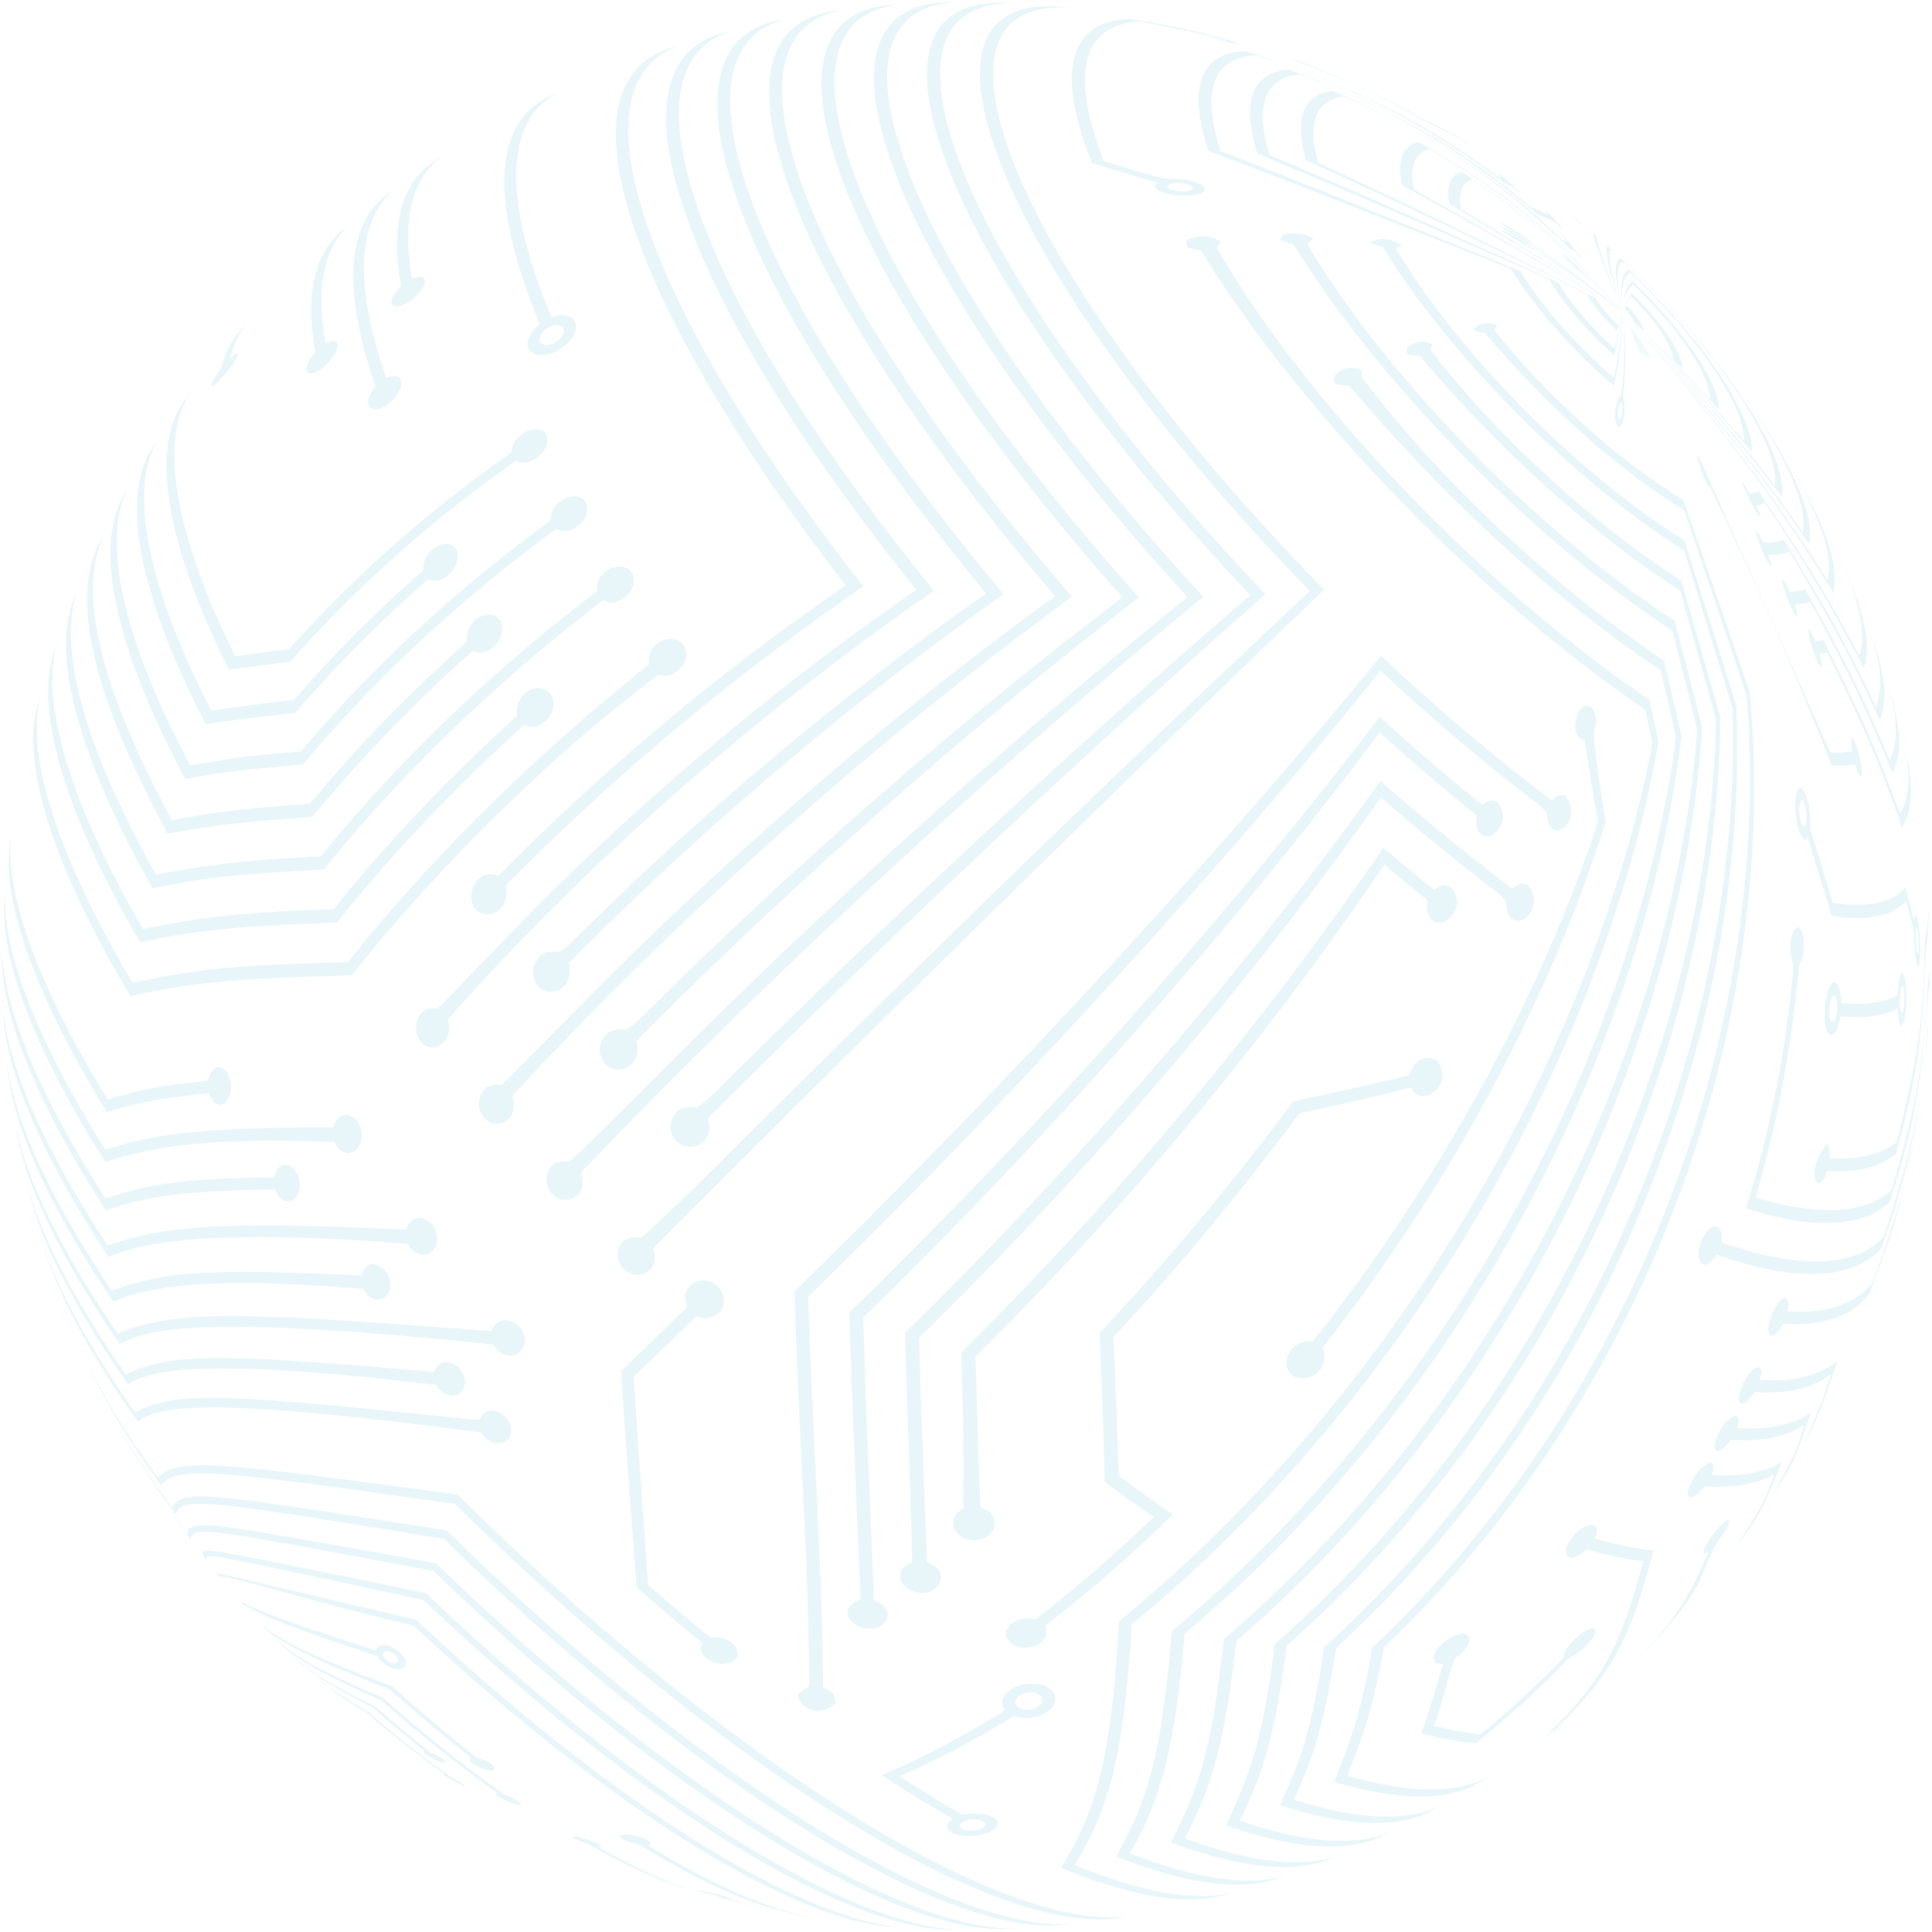 <?xml version="1.0" encoding="UTF-8"?> <svg xmlns="http://www.w3.org/2000/svg" width="638" height="638" viewBox="0 0 638 638" fill="none"><g opacity="0.1" clip-path="url(#clip0_1002_21)"><path d="M235.534 567.527C206.593 545.445 177.953 520.158 151.213 493.604C71.736 482.803 59.52 481.142 52.079 487.862C41.188 472.966 32.567 458.745 27.188 446.372L27.322 446.685L29.67 451.941C35.014 463.546 43.127 476.7 53.203 490.425C58.541 483.653 74.337 485.89 150.239 496.642C176.424 522.565 204.415 547.234 232.702 568.814C293.948 615.54 342.998 637.42 369.268 633.344L373.886 632.578C347.495 637.058 297.751 614.994 235.534 567.527Z" fill="#19A5CE"></path><path d="M224.388 572.353C198.053 552.259 171.976 529.406 147.461 505.372C65.662 492.549 60.767 491.784 56.755 497.736C49.041 487.358 42.529 477.311 37.633 468.097L40.393 473.206C45.047 481.623 51.022 490.696 57.997 500.042C60.066 494.054 68.25 495.39 146.561 508.166C170.518 531.579 195.962 553.835 221.652 573.437C278.94 617.145 325.122 638.231 350.828 635.714L354.249 635.356L355.516 635.215C329.667 638.152 282.726 616.861 224.388 572.353Z" fill="#19A5CE"></path><path d="M213.569 576.398C189.797 558.263 166.247 537.778 143.962 516.214C67.621 502.471 67.621 502.471 62.159 504.848C62.083 505.365 61.982 506.057 61.908 506.574C57.964 501.352 54.355 496.214 51.159 491.247L52.882 493.899L55.548 497.893C57.935 501.403 60.516 504.987 63.265 508.609C63.196 508.253 63.104 507.779 63.037 507.42C66.336 504.376 66.336 504.376 143.111 518.766C164.843 539.73 187.773 559.636 210.914 577.292C263.883 617.703 306.925 637.895 331.946 637.024L336.662 636.802C311.449 638.06 267.617 617.633 213.569 576.398Z" fill="#19A5CE"></path><path d="M140.613 526.063C69.62 511.49 69.62 511.49 66.795 512.511C66.898 512.918 67.032 513.46 67.133 513.868L68.239 515.289C68.248 514.904 68.259 514.391 68.268 514.009C71.481 513.666 71.481 513.666 139.805 528.362C159.339 546.961 179.822 564.61 200.484 580.374C249.14 617.494 288.994 636.686 313.112 637.221L317.798 637.277C293.435 637.069 252.782 617.62 203.052 579.678C181.778 563.446 160.691 545.242 140.613 526.063Z" fill="#19A5CE"></path><path d="M137.445 534.877C71.899 519.43 71.899 519.431 71.563 519.464L72.676 520.83C74.194 520.543 74.35 520.514 89.286 524.597C113.002 531.078 118.97 532.551 136.677 536.914C154.051 553.24 172.168 568.733 190.433 582.666C234.558 616.33 271.031 634.409 294.078 636.299L298.98 636.646C275.658 635.144 238.269 616.771 192.911 582.167C174.055 567.782 155.354 551.76 137.445 534.877Z" fill="#19A5CE"></path><path d="M542.072 117.014C541.937 116.414 541.501 115.259 540.767 113.582C539.947 111.706 538.942 109.62 538.306 108.386C537.467 106.606 536.596 104.845 535.701 103.103C536.569 104.829 537.411 106.573 538.228 108.337C541.713 116.792 541.91 116.915 542.072 117.014Z" fill="#19A5CE"></path><path d="M542.877 117.495C542.701 116.859 542.19 115.662 541.366 113.933C540.437 111.986 539.316 109.837 538.617 108.572C537.675 106.73 536.701 104.907 535.701 103.103C536.674 104.892 537.621 106.7 538.539 108.525C542.566 117.314 542.689 117.385 542.877 117.495Z" fill="#19A5CE"></path><path d="M543.652 117.927C543.374 117.092 542.571 115.465 541.944 114.247C540.923 112.261 539.688 110.049 538.917 108.738C537.874 106.841 536.802 104.963 535.701 103.103C536.775 104.95 537.825 106.815 538.844 108.697C543.372 117.775 543.457 117.82 543.652 117.927Z" fill="#19A5CE"></path><path d="M544.4 118.314C544.066 117.439 543.182 115.771 542.497 114.527C541.373 112.483 540.035 110.22 539.206 108.888C538.067 106.94 536.898 105.013 535.701 103.103C536.874 104.999 538.02 106.915 539.137 108.852C544.156 118.191 544.189 118.209 544.4 118.314Z" fill="#19A5CE"></path><path d="M545.114 118.652C544.727 117.739 543.764 116.038 543.028 114.773C541.819 112.698 540.377 110.387 539.482 109.017L535.701 103.103C536.968 105.046 538.206 107.007 539.414 108.986C544.908 118.558 544.908 118.558 545.114 118.652Z" fill="#19A5CE"></path><path d="M581.198 455.698C581.887 453.052 581.728 451.832 580.658 451.491C577.258 451.937 573.813 459.776 574.245 462.326C574.527 464.014 576.36 464.35 579.385 459.7C590.17 460.397 598.717 458.411 604.694 453.71C602.462 460.849 598.833 470.179 595.63 476.942L598.099 472.534C601.177 465.812 604.607 456.528 606.736 449.445C600.777 454.334 592.147 456.407 581.198 455.698Z" fill="#19A5CE"></path><path d="M573.613 471.598C574.437 469.008 574.33 467.815 573.237 467.477C569.665 467.9 565.888 475.473 566.217 478.043C566.428 479.698 568.281 480.036 571.588 475.505C581.663 476.156 589.825 474.513 595.811 470.544C593.062 479.689 593.062 479.689 584.977 494.287L587.748 490.011C592.288 482.836 592.288 482.836 598.131 466.387C592.138 470.533 583.871 472.261 573.613 471.598Z" fill="#19A5CE"></path><path d="M565.192 487.072C566.137 484.549 566.078 483.385 564.986 483.049C561.384 483.445 557.117 490.9 557.355 493.335C557.511 494.943 559.396 495.272 562.951 490.873C572.261 491.475 579.962 490.147 585.859 486.875C582.333 496.68 582.333 496.68 573.112 511.065L576.201 506.914C581.684 499.272 581.809 498.965 588.449 482.838C582.521 486.284 574.697 487.687 565.192 487.072Z" fill="#19A5CE"></path><path d="M590.828 153.156C590.304 152.281 589.756 151.379 589.181 150.447L590.828 153.156Z" fill="#19A5CE"></path><path d="M527.281 78.096L525.931 76.938L525.913 76.932C526.811 80.565 530.373 89.654 535.701 103.103C527.082 80.41 527.227 78.729 527.281 78.096Z" fill="#19A5CE"></path><path d="M531.577 82.573C531.868 82.624 532.255 82.694 532.546 82.745L531.25 81.583L531.194 81.534C530.982 81.577 530.702 81.635 530.491 81.677C530.606 86 531.514 89.356 535.701 103.103C531.04 87.278 531.326 84.778 531.577 82.573Z" fill="#19A5CE"></path><path d="M535.701 103.103C535.828 102.087 535.942 101.205 536.048 100.417C535.936 101.164 535.826 102.011 535.701 103.103Z" fill="#19A5CE"></path><path d="M604.457 181.832C601.435 172.023 598.735 166.827 592.841 156.467L590.828 153.156C598.61 166.164 600.785 172.947 602.554 178.468C604.056 183.919 604.329 188.284 603.508 191.581C578.18 151.54 551.588 121.22 535.701 103.103C572.931 145.614 589.91 171.132 605.39 195.64C606.306 192.197 606.044 187.599 604.457 181.832Z" fill="#19A5CE"></path><path d="M596.481 168.488C593.597 158.016 586.033 144.584 575.525 130.304L574.547 128.983C572.814 126.651 570.423 123.597 568.65 121.296C588.234 146.14 592.518 159.511 594.347 165.222C595.516 169.468 595.807 172.94 595.31 175.647C572.288 143.015 551.14 119.946 535.701 103.103C569.991 140.541 584.58 161.275 597.452 179.569C598.023 176.715 597.732 173.026 596.481 168.488Z" fill="#19A5CE"></path><path d="M587.591 155.574C582.644 137.607 561.037 109.109 535.613 85.669C535.374 85.537 535.002 85.503 534.74 85.434C532.943 87.814 533.265 90.491 535.701 103.103C533.581 91.509 534.138 89.548 534.904 86.835C535.333 86.739 535.902 86.611 536.327 86.515C560.262 108.655 580.56 135.475 585.225 152.41C586.096 155.578 586.373 158.217 586.105 160.335C567.618 136.751 554.144 122.364 535.701 103.103C559.848 128.33 571.043 141.748 588.502 164.105C588.818 161.839 588.536 158.999 587.591 155.574Z" fill="#19A5CE"></path><path d="M577.75 143.069C573.078 128.325 558.957 109.176 537.993 89.15C535.009 90.352 535.226 94.348 535.701 103.103C535.172 92.846 536.245 91.912 538.385 90.054C556.432 106.971 571.612 127.177 575.149 140.022C575.756 142.229 575.989 144.103 575.879 145.65C560.081 127.472 549.855 117.251 535.701 103.103C557.254 124.652 564.359 132.872 578.523 149.25C578.666 147.562 578.42 145.502 577.75 143.069Z" fill="#19A5CE"></path><path d="M567.578 135.135C567.618 133.994 567.43 132.637 566.996 131.065C564.29 121.238 552.803 105.859 539.058 92.848C537.062 94.653 536.712 95.485 536.048 100.417C536.509 97.334 537.019 96.609 539.114 93.804C551.447 105.516 561.731 119.313 564.164 128.144C564.59 129.812 564.603 130.067 564.693 131.726C553.999 120.598 552.615 119.275 535.701 103.103C550.486 117.247 553.097 119.978 567.578 135.135Z" fill="#19A5CE"></path><path d="M555.315 119.575C554.509 116.797 551.283 109.013 538.779 96.754C537.476 98.424 536.455 101.126 535.701 103.103C536.287 101.395 537.57 99.324 538.49 97.771C541.823 100.994 549.831 109.299 552.224 116.761C552.412 117.444 552.51 118.043 552.519 118.567C547.534 113.866 540.762 107.726 535.701 103.103C541.76 108.639 549.719 116.15 555.673 121.8C555.664 121.16 555.548 120.419 555.315 119.575Z" fill="#19A5CE"></path><path d="M542.678 108.608C542.13 106.615 539.869 103.542 537.122 100.871L535.701 103.103L536.491 101.93C538.049 103.479 539.02 104.836 539.381 105.959L539.443 106.304L535.701 103.103L542.799 109.284C542.788 109.084 542.748 108.858 542.678 108.608Z" fill="#19A5CE"></path><path d="M444.97 586.353C451.431 569.998 452.79 565.243 457.081 543.957C459.163 541.978 461.234 539.963 463.291 537.912C546.73 454.784 587.744 334.601 577.806 228.545C571.373 209.6 571.082 208.767 555.949 165.173C550.771 162.059 545.152 158.22 539.184 153.666C522.506 140.942 506.138 124.958 493.4 108.961C493.731 108.469 494.172 107.811 494.502 107.318C489.926 105.805 487.779 107.638 486.496 108.735C487.445 109.494 489.151 109.971 490.369 109.942C504.224 126.49 521.405 143.266 538.909 156.619C545.04 161.298 550.818 165.255 556.152 168.486C572.315 216.329 572.315 216.329 576.77 229.689C585.308 334.959 543.737 454.057 460.739 536.746C458.241 539.238 455.72 541.675 453.184 544.062C449.593 565.922 445.008 577.368 440.576 588.435C462.028 594.9 478.572 594.923 488.979 588.373L492.966 585.814C482.691 592.505 466.286 592.639 444.97 586.353Z" fill="#19A5CE"></path><path d="M427.281 594.294C435.405 576.517 437.229 567.507 441.319 544.062C445.219 540.491 449.083 536.8 452.913 532.987C534.581 451.621 577.779 335.787 573.372 232.937C567.715 214.767 561.968 196.627 556.28 178.468C550.534 174.924 544.35 170.657 537.818 165.672C506.764 141.981 476.595 108.843 460.925 81.921C461.549 81.648 462.382 81.284 463.004 81.01C462.964 80.963 457.688 77.12 452.371 80.128C453.596 80.713 455.322 81.301 456.638 81.613C473.674 109.606 505.061 144.083 537.371 168.734C544.008 173.798 550.296 178.152 556.155 181.785C561.469 199.181 566.813 216.566 572.14 233.958C575.194 335.98 531.47 450.724 450.244 531.647C445.975 535.902 441.657 540.005 437.301 543.959C432.83 572.196 430.426 578.53 422.786 596.134C444.74 603.295 461.798 603.951 472.706 597.967L476.843 595.653C466.053 601.78 449.118 601.285 427.281 594.294Z" fill="#19A5CE"></path><path d="M409.327 601.218C419.298 582.384 421.962 564.283 425.047 543.328C430.778 538.257 436.448 532.934 442.044 527.36C521.933 447.766 567.191 336.318 568.138 236.855C559.98 208.288 559.98 208.288 555.302 191.731C549.172 187.863 542.64 183.305 535.772 178.067C512.614 160.398 489.881 138.202 472.445 115.637C472.595 115.037 472.796 114.236 472.948 113.636C469.268 111.849 466.687 113.32 464.556 114.836C464.607 115.467 464.674 116.311 464.728 116.944C465.894 117.285 467.544 117.473 468.755 117.374C487.707 140.011 511.213 162.959 535.157 181.226C542.072 186.504 548.662 191.111 554.852 195.042C558.288 207.547 559.736 212.747 566.707 237.743C564.458 336.34 518.71 446.696 439.264 525.846C433.215 531.875 427.084 537.606 420.887 543.043C416.986 575.561 412.24 586.931 404.821 602.787C427.187 610.613 444.695 611.893 456.062 606.494L460.26 604.461C449.002 610.009 431.599 608.883 409.327 601.218Z" fill="#19A5CE"></path><path d="M391.253 607.112C401.456 587.446 404.597 572.906 408.336 541.816C415.898 535.329 423.381 528.409 430.757 521.06C508.875 443.229 556.047 336.15 562.123 240.197C559.38 229.64 555.745 215.557 553.034 204.988C546.719 200.91 540.037 196.202 533.052 190.872C492.178 159.688 452.472 116.076 431.644 80.54C432.246 80.057 433.045 79.412 433.647 78.928C432.206 77.332 428.913 76.777 423.856 77.278C423.462 77.867 422.94 78.653 422.546 79.242C423.867 79.864 425.745 80.455 427.178 80.71C449.351 117.152 490.21 162.032 532.271 194.12C539.253 199.448 545.938 204.171 552.271 208.283C554.717 218.086 558.015 231.148 560.497 240.945C553.168 336 505.544 441.988 427.87 519.377C420.05 527.167 412.117 534.478 404.102 541.308C400.335 575.391 397.084 587.938 386.72 608.428C409.323 616.852 427.153 618.761 438.924 614.027L443.242 612.243C431.568 617.147 413.809 615.39 391.253 607.112Z" fill="#19A5CE"></path><path d="M373.069 612.023C386.518 589.752 388.911 564.187 391.228 539.464C400.588 531.64 409.871 523.171 419.016 514.06C495.366 437.993 544.301 335.268 555.299 242.948C553.544 235.507 551.241 225.574 549.51 218.127C543.198 213.961 536.576 209.248 529.688 203.992C500.398 181.646 471.648 153.577 449.709 124.571C449.7 123.938 449.687 123.094 449.678 122.46C449.631 122.42 444.502 119.147 440.247 124.685C440.459 125.301 440.742 126.12 440.954 126.736C442.257 127.146 444.117 127.381 445.476 127.248C469.243 155.634 498.719 184.413 528.745 207.323C535.577 212.535 542.157 217.227 548.434 221.393C549.925 228.044 551.955 236.899 553.47 243.544C541.281 334.939 491.929 436.58 416.023 512.207C406.435 521.759 396.708 530.61 386.901 538.759C383.375 585.993 376.162 599.156 368.527 613.096C391.246 622.059 409.314 624.577 421.429 620.512L425.819 618.997C413.782 623.225 395.77 620.857 373.069 612.023Z" fill="#19A5CE"></path><path d="M354.909 615.948C367.175 595.178 370.882 579.557 373.799 536.352C384.918 527.257 395.979 517.268 406.894 506.393C481.473 432.092 532.011 333.692 547.686 245.095L544.736 231.133C538.629 227.016 532.271 222.445 525.687 217.424C475.588 179.202 426.92 125.744 401.848 81.852C402.218 81.248 402.71 80.44 403.079 79.835C403.041 79.79 398.334 75.967 391.571 79.488C391.727 80.135 391.94 81.001 392.097 81.651C393.389 82.166 395.226 82.575 396.605 82.752C423.607 127.13 473.362 181.783 524.581 220.858C531.058 225.798 537.324 230.311 543.352 234.397L545.658 245.532C528.853 333.184 477.938 430.509 403.802 504.372C392.444 515.685 380.942 526.05 369.389 535.452C367.175 588.538 358.249 603.541 350.381 616.78C373.109 626.223 391.311 629.317 403.706 625.927L405.325 625.48L408.177 624.669C395.84 628.235 377.66 625.283 354.909 615.948Z" fill="#19A5CE"></path><path d="M614.029 216.472C601.759 193.892 597.094 186.529 580.737 162.144C579.913 162.623 578.935 162.938 577.813 163.091C575.915 159.86 575.541 159.536 575.18 159.222C575.192 159.323 579.808 170.279 581.473 170.744C581.213 169.771 580.768 168.77 579.928 167.028C581.063 166.876 582.064 166.563 582.915 166.09C600.477 192.759 604.45 199.934 615.515 220.701C617.053 216.419 616.877 210.446 614.761 202.756C613.595 198.584 613.463 198.261 610.114 190.025L607.575 184.425C610.051 189.719 611.956 194.695 613.214 199.264C615.233 206.6 615.435 212.329 614.029 216.472Z" fill="#19A5CE"></path><path d="M624.042 250.949C614.253 227.865 610.295 220.182 596.154 194.525C594.699 195.103 592.995 195.407 591.057 195.434C589.516 192.031 589.098 191.691 588.655 191.333C588.169 193.048 591.692 201.861 593.076 203.551L593.483 203.377C593.472 202.49 593.275 201.597 592.639 199.553C594.573 199.522 596.281 199.233 597.752 198.678C612.939 226.743 616.16 234.122 624.996 255.386C628.432 247.486 627.371 241.722 625.032 231.373C624.68 230.15 624.318 228.93 623.946 227.71C626.789 238.044 626.688 245.778 624.042 250.949Z" fill="#19A5CE"></path><path d="M602.109 211.252C601.294 211.512 600.418 211.706 599.485 211.832C598.052 208.409 597.634 208.093 597.19 207.758C596.734 208.255 599.167 218.346 601.421 220.307C601.652 219.906 601.867 219.53 600.922 216.011C601.804 215.893 602.635 215.716 603.414 215.481C617.438 244.168 620.308 251.641 628.094 273.136C631.432 267.938 632.07 259.991 629.572 249.245L628.488 244.551C631.152 255.395 630.655 263.422 627.423 268.679C618.793 245.326 615.175 237.493 602.109 211.252Z" fill="#19A5CE"></path><path d="M625.032 231.373C624.922 230.972 624.806 230.567 624.689 230.159L623.113 224.883C623.411 225.839 623.689 226.781 623.946 227.71C624.318 228.93 624.68 230.15 625.032 231.373Z" fill="#19A5CE"></path><path d="M619.046 213.347C621.866 224.09 621.128 228.14 619.576 233.533C608.567 210.681 604.258 203.153 589.013 178.11C587.229 178.971 584.941 179.283 582.198 179.05C580.571 175.714 580.166 175.352 579.738 174.967C579.544 175.96 582.935 185.602 584.898 187.035C584.912 186.377 584.923 185.902 583.913 183.084C586.709 183.323 589.058 183.019 590.904 182.166C607.271 209.555 610.864 216.835 620.794 237.855C623.391 231.236 622.319 225.586 620.36 216.913L620.358 216.911C619.735 214.686 618.701 211.783 617.976 209.589L616.127 204.632C617.304 207.661 618.282 210.571 619.046 213.347Z" fill="#19A5CE"></path><path d="M397.711 45.448C398.103 46.867 398.549 48.32 399.048 49.807C430.187 61.644 430.187 61.644 498.907 88.749C506.288 100.945 519.099 115.608 532.97 127.439C534.922 118.471 535.862 110.311 535.701 103.103C535.667 109.553 534.716 116.801 532.916 124.744C520.313 113.902 508.723 100.569 502.061 89.493C445.409 66.491 435.237 62.423 403.118 49.925C402.694 48.64 402.312 47.382 401.971 46.149C396.943 27.895 402.195 18.712 414.955 18.314C456.636 31.159 481.93 49.585 497.042 60.597C497.645 60.812 498.262 61.049 498.896 61.306C501.049 63.135 501.049 63.135 502.296 63.899C502.245 63.847 496.857 58.255 494.378 57.286C494.887 57.772 495.581 58.405 496.102 58.875C495.502 58.631 494.913 58.405 494.338 58.197C462.248 33.745 430.393 23.188 411.358 16.881C398.029 17.145 392.511 26.566 397.711 45.448Z" fill="#19A5CE"></path><path d="M514.617 93.323C464.853 70.619 442.689 61.174 419.224 51.174C419.045 50.594 418.879 50.021 418.725 49.455C414.373 33.657 418.626 25.453 429.24 24.609C469.899 39.381 493.64 59.103 507.823 70.887C509.59 71.476 511.551 72.327 513.684 73.437C515.488 75.351 515.488 75.351 516.256 75.799C516.216 75.745 511.994 70.334 509.972 69.334C510.386 69.824 510.953 70.469 511.38 70.948C509.115 69.766 507.022 68.853 505.132 68.212C475.173 42.144 444.182 30.125 425.665 22.943C414.53 23.689 410.039 32.142 414.559 48.548C414.756 49.269 414.971 50.001 415.201 50.742C437.791 60.153 459.134 69.04 511.501 92.239C516.113 100.05 524.181 109.479 533.066 117.32C534.402 112.185 535.289 107.432 535.701 103.103C535.23 106.783 534.398 110.788 533.22 115.091C525.535 108.25 518.58 100.081 514.617 93.323Z" fill="#19A5CE"></path><path d="M526.957 98.512C487.325 78.136 463.949 67.082 435.257 53.693L435.232 53.612C431.536 40.196 434.901 33.013 443.547 31.871C483.141 48.658 503.606 68.096 518.546 82.286C519.039 82.441 519.558 82.627 520.102 82.848C522.244 85.284 522.244 85.284 522.86 85.848C522.822 85.79 518.166 79.569 515.464 77.426C515.92 78.022 516.111 78.266 517.572 79.956C516.982 79.716 516.417 79.513 515.88 79.343C488.045 51.593 457.95 38.054 439.967 29.966C430.849 31.047 427.274 38.488 431.131 52.493L431.257 52.943C459.568 65.855 482.785 76.58 523.892 97.086C526.023 100.793 529.788 105.288 534.002 109.129C534.68 107.021 535.246 105.01 535.701 103.103C535.318 104.475 534.872 105.906 534.364 107.392C531.27 104.545 528.515 101.238 526.957 98.512Z" fill="#19A5CE"></path><path d="M535.499 102.81L535.701 103.103C535.32 102.537 534.946 101.964 534.543 101.411C534.848 101.887 535.177 102.344 535.499 102.81Z" fill="#19A5CE"></path><path d="M468.531 46.872C463.271 48.114 461.131 52.864 463.016 61.215C494.159 78.221 509.782 87.225 535.701 103.103C512.75 88.687 497.322 79.605 466.926 62.609C465.243 54.893 467.231 50.467 472.077 49.242C506.341 69.735 518.013 82.43 535.701 103.103C513.174 76.312 501.246 66.325 468.531 46.872Z" fill="#19A5CE"></path><path d="M482.697 56.715C478.999 57.839 477.443 61.349 478.601 67.301C507.485 84.57 514.797 89.313 535.701 103.103C512.39 87.359 502.381 81.232 482.444 69.023C481.439 63.61 482.859 60.391 486.207 59.309C508.909 74.818 515.849 80.957 535.701 103.103C514.794 79.365 508.014 73.925 482.697 56.715Z" fill="#19A5CE"></path><path d="M155.5 580.403L155.023 580.878C155.591 582.946 160.104 584.372 161.266 584.569C162.744 584.82 162.981 584.576 163.415 584.128C163.14 583.295 163.14 583.295 162.314 582.575C160.827 581.514 159.44 580.896 157.528 580.45C148.05 573.002 138.647 565.067 129.442 556.799C99.051 545.577 91.751 540.811 86.421 536.536L87.585 537.776C95.033 544.771 116.132 552.994 128.737 557.908C137.515 565.765 146.471 573.311 155.5 580.403Z" fill="#19A5CE"></path><path d="M140.134 578.254L139.912 578.523C140.989 580.159 145.101 581.751 145.144 581.764C146.442 582.228 146.675 582.14 147.105 581.977C146.928 581.442 146.928 581.442 146.245 580.864C145.014 579.967 143.825 579.335 142.14 578.686C136.006 573.869 129.91 568.801 123.902 563.551C106.1 554.706 102.953 552.105 96.058 546.406L97.332 547.648C104.419 554.08 112.308 558.261 123.226 564.048C128.876 568.966 134.6 573.714 140.134 578.254Z" fill="#19A5CE"></path><path d="M152.719 588.964C151.766 588.366 150.897 587.867 149.046 586.933C145.905 584.712 142.688 582.351 139.402 579.844C133.295 575.181 127.215 570.235 121.222 565.071C109.846 558.243 107.795 557.012 101.209 551.344L102.017 552.098L102.557 552.6C110.578 559.103 111.61 559.938 120.56 565.252C126.187 570.085 131.896 574.719 137.629 579.096C140.814 581.525 143.933 583.817 146.975 585.971C146.767 585.886 146.482 585.787 146.268 585.72C146.776 586.532 151.058 588.731 151.101 588.753C152.979 589.707 153.299 589.731 153.671 589.756C153.391 589.409 153.391 589.409 152.719 588.964Z" fill="#19A5CE"></path><path d="M626.413 377.083C621.215 381.258 613.734 383.024 604.273 382.411C604.32 381.372 604.473 378.211 603.085 377.951C602.832 377.904 596.259 387.568 600.427 390.81C601.338 390.505 602.124 390.241 603.407 386.697C613.158 387.329 620.825 385.459 626.091 381.056C634.112 352.203 634.707 340.067 636.012 313.477C636.576 310.292 636.814 305.965 636.881 302.73L636.585 297.774C636.921 302.352 636.608 306.332 635.688 309.717C635.186 340.636 632.439 352.06 626.413 377.083Z" fill="#19A5CE"></path><path d="M636.619 324.711C634.958 356.109 631.763 367.62 624.763 392.84C616.216 400.941 600.692 401.752 579.732 395.423C587.103 370.369 591.811 344.679 594.141 318.66C595.793 316.392 596.727 308.857 593.839 306.137C590.634 307.041 590.723 315.752 592.29 318.503C590.056 345.624 584.795 372.728 576.589 399.086C598.939 406.171 615.392 405.457 624.197 396.758C633.346 367.712 634.396 355.395 636.695 328.407C637.087 326.338 637.29 324.088 637.299 321.655L637.301 316.978C637.326 319.797 637.098 322.376 636.619 324.711Z" fill="#19A5CE"></path><path d="M568.362 410.25C568.505 409.18 568.946 405.927 567.007 405.094C564.135 403.859 559.877 411.55 561.089 415.781C561.561 417.438 563.672 419.383 566.851 414.382C593.141 423.516 612.126 422.819 621.358 412.043C629.766 388.085 632.28 375.37 634.714 356.488C632.101 376.494 628.508 387.996 622.16 408.26C612.892 418.633 594.177 419.215 568.362 410.25Z" fill="#19A5CE"></path><path d="M635.007 354.157C634.908 354.941 634.812 355.724 634.714 356.488C634.812 355.724 634.911 354.945 635.007 354.157Z" fill="#19A5CE"></path><path d="M635.007 354.157C635.443 350.685 635.885 347.018 636.364 343.005C636.471 342.167 636.554 341.306 636.61 340.415L636.885 335.718C636.827 336.992 636.711 338.214 636.543 339.383C636.064 344.86 635.553 349.707 635.007 354.157Z" fill="#19A5CE"></path><path d="M633.138 370.783L633.288 369.771C633.196 370.347 633.1 370.886 633.006 371.448C633.05 371.222 633.095 371.012 633.138 370.783Z" fill="#19A5CE"></path><path d="M633.006 371.448C631.398 379.373 630.205 385.24 629.135 390.082C630.584 384.39 631.848 378.372 633.006 371.448Z" fill="#19A5CE"></path><path d="M633.288 369.771C633.776 366.718 634.248 363.488 634.707 360.018L633.288 369.771Z" fill="#19A5CE"></path><path d="M590.304 433.041C590.463 432.199 590.88 429.96 590.179 429.112C587.983 426.455 583.28 436.515 583.98 439.907C584.26 441.263 585.861 442.454 588.791 437.155C602.151 438.019 611.965 434.626 617.548 426.902C624.289 408.631 626.294 402.923 629.135 390.082C626.417 400.762 623.062 410.402 618.594 423.231C613.004 430.636 603.358 433.885 590.304 433.041Z" fill="#19A5CE"></path><path d="M514.177 570.565C533.487 551.44 538.571 540.321 546.016 512.012C540.124 511.403 533.65 510.087 526.637 508.067C527.74 505.536 527.624 504.226 526.238 503.55C522.054 503.019 517.438 509.057 517.12 512.025C516.843 514.624 519.437 515.802 523.984 511.66C530.72 513.597 536.961 514.891 542.667 515.531C534.669 545.069 528.915 555.371 510.261 573.542C511.009 573.081 511.73 572.588 512.415 572.064L516.194 569.127C515.549 569.636 514.877 570.115 514.177 570.565Z" fill="#19A5CE"></path><path d="M326.255 41.616C337.186 81.306 379.469 140.819 432.515 195.159C378.5 245.717 312.083 309.84 248.343 373.342C235.847 385.791 223.947 397.729 211.789 408.716C209.725 408.508 204.89 408.025 204.026 413.303C203.193 418.385 208.586 423.095 213.75 420.131C217.052 417.59 216.318 414.597 215.729 412.195C227.014 400.859 238.932 388.936 251.423 376.49C316.233 311.922 383.402 246.299 437.252 194.702C384.065 140.642 341.489 81.026 330.587 41.437C322.673 12.702 332.967 0.04 355.948 2.874L351.115 2.348C328.407 -0.092 318.322 12.812 326.255 41.616Z" fill="#19A5CE"></path><path d="M158.942 473.096C161.844 477.692 165.927 476.579 166.86 476.028C168.067 475.321 170.659 472.288 166.887 467.804C162.84 464.343 159.433 465.814 158.282 468.957C77.677 460.69 58.526 458.726 44.647 466.47C29.332 444.834 18.231 424.599 13.454 408.327L15.021 413.549C19.993 429.354 30.801 448.778 45.524 469.483C51.331 465.606 60.108 459.749 158.942 473.096Z" fill="#19A5CE"></path><path d="M144.016 457.356C146.845 461.93 150.566 460.952 151.647 460.249C151.692 460.22 155.925 457.099 151.62 451.742C147.687 448.243 144.425 449.824 143.353 453.085C75.806 447.148 56.977 446.452 41.481 453.871C25.495 430.874 14.045 409.464 9.319 392.31C9.006 391.172 8.726 390.066 8.478 388.992L9.583 393.749C9.762 394.483 9.959 395.233 10.168 395.992C14.851 412.999 26.277 434.268 42.22 457.101C48.461 453.64 60.079 447.2 144.016 457.356Z" fill="#19A5CE"></path><path d="M308.931 42.844C319.911 82.716 360.754 141.466 412.869 196.522C358.798 243.058 295.645 301.438 236.176 360.687C234.368 362.491 232.574 364.282 229.864 365.688C223.307 364.692 221.829 369.317 221.531 370.756C220.446 376.024 225.955 380.899 231.37 377.692C234.032 375.93 234.851 373.085 233.806 369.236C235.588 367.457 237.385 365.664 239.192 363.861C299.73 303.549 363.736 243.77 417.881 196.247C365.48 141.311 324.238 82.32 313.262 42.459C305.298 13.544 314.711 -0.034 336.506 1.209L332.877 1.028L331.67 0.978C310.164 0.11 300.957 13.895 308.931 42.844Z" fill="#19A5CE"></path><path d="M37.335 429.844C45.452 426.621 60.556 420.623 119.978 425.656C122.612 430.422 126.125 429.199 127.146 428.393C127.188 428.362 131.128 424.874 127.105 419.43C123.45 415.918 120.291 417.568 119.353 421.194C69.278 418.823 53.867 419.764 36.894 426.224C20.985 402.435 9.595 380.391 4.643 362.415C3.378 357.817 2.572 353.629 2.203 349.839L2.724 354.809C3.127 358.269 3.886 362.057 5.021 366.178C9.953 384.089 21.376 406.102 37.335 429.844Z" fill="#19A5CE"></path><path d="M274.371 47.783C285.161 86.958 322.085 142.655 370.649 197.276C319.148 236.36 263.615 284.371 212.698 335.1C210.889 336.902 209.096 338.697 206.425 340.103C200.068 339.082 198.528 343.739 198.208 345.189C197.035 350.504 202.282 355.435 207.623 352.205C210.262 350.421 211.124 347.558 210.182 343.689C211.959 341.903 213.75 340.11 215.559 338.308C267.546 286.514 324.097 237.282 376.1 197.312C326.981 142.502 289.502 86.323 278.669 46.986C270.568 17.573 278.725 2.509 298.837 1.348L294.129 1.675C274.257 3.132 266.268 18.354 274.371 47.783Z" fill="#19A5CE"></path><path d="M34.933 399.686C50.239 394.425 62.875 393.303 90.797 392.775C92.548 397.266 95.787 397.416 97.451 395.799C97.486 395.764 101.019 391.924 97.386 386.451C94.066 382.966 91.335 385.027 90.453 388.732C59.352 389.299 50.187 390.816 34.819 395.746C19.63 372.068 8.742 350.19 3.741 332.029C1.636 324.384 0.669 317.744 0.759 312.101L0.698 316.849C0.694 322.271 1.652 328.597 3.647 335.839C8.65 354.007 19.623 375.948 34.933 399.686Z" fill="#19A5CE"></path><path d="M35.271 367.19C48.537 363.364 52.84 362.794 68.935 360.983C70.164 365.052 73.079 365.762 74.865 363.678C74.899 363.635 78.143 359.436 74.95 354.027C71.785 350.39 69.332 353.564 68.669 356.855C50.357 358.883 47.801 359.592 35.517 362.995C21.56 340.229 11.513 319.21 6.622 301.454C3.669 290.733 2.769 281.824 3.729 274.705L3.125 279.312C2.286 286.274 3.203 294.919 6.055 305.271C10.967 323.11 21.137 344.271 35.271 367.19Z" fill="#19A5CE"></path><path d="M43.035 328.886C64.939 324.086 81.223 322.945 116.1 322.125C129.187 305.638 144.186 288.873 161.036 272.086C178.627 254.56 197.272 237.97 217.359 222.895C218.785 223.177 220.558 223.526 222.917 222.23C222.978 222.194 228.901 218.472 225.709 212.918C225.471 212.667 225.183 212.304 224.916 212.085C221.939 209.613 213.531 211.239 214.274 219.445C194.946 234.854 176.28 251.412 158.69 268.938C142.281 285.285 127.649 301.635 114.844 317.753C77.395 318.611 65.439 320.037 43.771 324.494C30.32 301.846 20.597 280.935 15.672 263.053C11.701 248.63 11.137 237.213 13.595 228.765L12.323 233.217C10.024 241.56 10.631 252.751 14.508 266.83C19.474 284.859 29.352 305.994 43.035 328.886Z" fill="#19A5CE"></path><path d="M46.283 311.221C67.328 306.345 87.699 305.542 111.289 304.613C123.23 289.645 136.753 274.559 151.824 259.545C158.719 252.675 165.793 245.966 173.014 239.434C175.125 240.419 177.194 240.251 179.166 238.93C183.063 236.32 184.01 230.849 181.006 228.283C177.409 225.212 169.605 228.944 170.796 236.333C163.567 242.859 156.491 249.561 149.596 256.433C134.969 271.007 121.813 285.667 110.161 300.243C75.4 301.315 63.581 303.603 47.223 306.768C34.734 285.188 25.668 265.245 20.928 248.037C16.572 232.219 16.205 219.924 19.346 211.097L17.808 215.492C14.844 224.231 15.265 236.308 19.525 251.777C24.313 269.164 33.547 289.361 46.283 311.221Z" fill="#19A5CE"></path><path d="M61.143 257.233C75.264 254.681 79.052 254.341 100.067 252.449C108.379 242.503 117.417 232.637 127.179 222.913C144.77 205.385 163.744 189.273 183.65 174.711C185.559 175.708 187.588 175.634 189.679 174.49C189.741 174.458 195.761 170.989 193.404 165.73C193.211 165.495 192.983 165.155 192.759 164.949C189.694 162.099 181.577 165.291 181.87 171.835C161.931 186.343 142.941 202.425 125.348 219.951C116.029 229.237 107.374 238.657 99.385 248.16C83.54 249.413 82.761 249.536 62.764 252.684C53.388 235.006 46.451 218.583 42.437 204.01C36.999 184.263 37.416 169.688 42.862 160.194L40.528 164.327C35.291 173.789 34.949 188.194 40.301 207.625C44.385 222.452 51.503 239.196 61.143 257.233Z" fill="#19A5CE"></path><path d="M517.06 262.97C515.186 261.887 514.103 262.843 512.466 264.291C511.316 263.429 510.165 262.554 509.003 261.67C491.014 247.945 473.17 232.669 456.076 216.569C408.864 274.101 346.45 342.897 282.354 406.755C275.573 413.511 268.918 420.066 262.399 426.417C263.501 469.951 267.026 513.389 267.244 556.954C265.925 557.395 264.369 558.581 263.451 559.631C264.295 565.282 271.777 566.893 275.958 562.329C275.553 559.428 275.482 558.906 271.833 557.254C271.423 514.183 268.152 471.229 266.897 428.192C273.015 422.237 279.247 416.101 285.584 409.786C348.614 346.991 409.614 279.043 455.89 221.505C472.577 237.097 489.939 251.891 507.441 265.242C508.616 266.14 509.789 267.029 510.848 268.817C511.23 273.01 511.68 273.236 514.172 274.495C515.392 274.011 517.06 273.089 517.751 271.972H517.749C520.026 267.577 518.381 265.023 517.06 262.97Z" fill="#19A5CE"></path><path d="M474.871 304.704C478.162 305.295 484.175 299.341 479.304 293.193C477.047 292.032 476.243 291.947 473.548 293.791C467.936 289.276 462.349 284.644 456.801 279.914C420.041 333.905 373.102 391.076 321.83 442.159C320.366 443.616 318.908 445.062 317.453 446.493C318.31 479.53 318.31 479.53 318.14 498.15C316.931 498.867 315.275 499.845 314.838 502.057C313.936 506.635 319.922 510.563 325.628 507.653C329.441 505.5 330.146 499.943 323.766 497.674C322.922 474.918 322.922 474.918 322.118 448.026C323.135 447.021 324.153 446.011 325.172 444.995C375.379 394.973 421.163 338.897 457.124 285.526C461.867 289.533 466.635 293.469 471.422 297.319C470.513 303.26 473.53 304.463 474.871 304.704Z" fill="#19A5CE"></path><path d="M535.915 103.365L535.701 103.103C536.618 104.245 537.498 105.418 538.454 106.53C538.23 106.217 537.337 105.095 535.915 103.365Z" fill="#19A5CE"></path><path d="M604.441 248.493L562.497 153.993C561.297 151.311 560.983 150.928 560.462 150.293L560.356 150.34C560.395 150.767 562.886 160.483 564.813 161.076C586.973 207.623 596.913 232.673 604.898 252.803C607.752 253.004 610.326 252.863 612.594 252.382C613.541 255.513 613.852 255.805 614.533 256.436C614.777 255.916 615.189 255.05 614.356 250.989C614.076 249.613 613.281 246.174 611.994 243.96H611.262C611.204 245.194 611.186 245.565 611.596 248.059C609.478 248.509 607.085 248.654 604.441 248.493Z" fill="#19A5CE"></path><path d="M522.627 74.328C522.276 73.869 521.087 72.878 519.856 71.877L518.215 70.554L518.184 70.527L518.083 70.449L516.22 68.969C518.253 70.603 520.163 72.385 522.175 74.051C522.54 74.333 522.54 74.333 522.627 74.328Z" fill="#19A5CE"></path><path d="M428.299 20.25C435.378 23.069 435.488 23.093 436.199 23.255C451.135 29.381 452.787 30.277 472.991 41.221C478.469 43.626 484.602 46.964 491.249 51.181C483.608 46.193 476.597 42.303 470.376 39.542C447.992 26.977 427.384 19.503 425.642 19.176C426.522 19.545 427.413 19.899 428.299 20.25Z" fill="#19A5CE"></path><path d="M499.639 56.782C496.756 54.758 493.964 52.905 491.249 51.181C492.229 51.821 493.216 52.473 494.217 53.151L499.639 56.782Z" fill="#19A5CE"></path><path d="M291.595 44.904C302.526 84.599 341.563 142.059 392.162 197.205C338.959 239.913 279.457 292.927 224.269 347.912C211.776 360.36 199.99 372.42 188.096 383.646C186.104 383.443 181.436 382.966 180.543 388.354C179.685 393.527 184.854 398.323 189.884 395.298C192.311 393.662 192.976 390.931 191.861 387.174C202.918 375.599 214.717 363.553 227.211 351.106C283.467 295.058 343.911 240.739 397.411 197.095C346.383 141.916 306.867 84.084 295.913 44.313C287.866 15.088 296.648 0.721 317.623 0.725L312.938 0.777C292.161 1.063 283.527 15.614 291.595 44.904Z" fill="#19A5CE"></path><path d="M257.224 51.488C267.779 89.817 302.334 143.317 348.397 196.822C299.352 232.46 248.074 275.766 201.436 322.23C188.942 334.679 177.27 346.866 165.629 358.334C159.782 357.262 158.54 361.773 158.296 363.183C157.393 368.428 162.285 373.239 167.16 370.138C169.513 368.459 170.203 365.688 169.215 361.907C180.057 350.092 191.742 337.918 204.236 325.472C251.943 277.942 304.303 233.488 354.025 197.003C307.288 143.158 272.11 89.062 261.488 50.487C253.387 21.079 260.861 5.415 279.961 3.085L275.381 3.68C256.46 6.243 249.113 22.043 257.224 51.488Z" fill="#19A5CE"></path><path d="M223.479 61.333C233.318 97.068 262.614 145.097 302.557 194.738C260.315 223.963 218.16 258.632 180.07 296.578C167.579 309.025 156.01 321.342 144.609 333.05C139.03 332.018 137.745 336.604 137.483 338.037C136.516 343.329 141.09 348.104 145.806 344.916C148.088 343.188 148.808 340.385 147.944 336.582C158.582 324.523 170.162 312.224 182.656 299.777C221.822 260.756 265.164 225.048 308.385 195.045C267.608 144.813 237.629 96.031 227.683 59.916C219.586 30.508 225.98 13.893 243.447 9.713L238.872 10.857C221.639 15.263 215.391 31.974 223.479 61.333Z" fill="#19A5CE"></path><path d="M50.375 293.317C69.56 289.48 78.225 288.719 106.958 287.12C117.732 273.758 129.78 260.38 143.08 247.13C160.671 229.602 179.491 213.256 199.105 198.248C200.625 198.848 202.517 199.596 205.308 198.006C205.369 197.97 211.348 194.373 208.563 188.962C208.346 188.718 208.086 188.365 207.84 188.15C205.105 185.75 196.844 187.312 197.064 195.266C177.411 210.218 158.571 226.535 140.98 244.061C128.119 256.872 116.445 269.816 105.968 282.766C76.73 284.255 67.778 285.878 51.528 288.824C40.051 268.437 31.672 249.57 27.147 233.143C22.41 215.942 22.283 202.808 26.171 193.681L25.195 195.991L24.374 197.979C20.671 207.041 20.861 219.974 25.506 236.841C30.087 253.474 38.64 272.619 50.375 293.317Z" fill="#19A5CE"></path><path d="M103.217 269.733C112.785 258.048 123.34 246.416 134.871 234.927C141.766 228.057 148.862 221.386 156.135 214.923C158.108 215.866 160.104 215.682 162.065 214.377C165.952 211.791 167.158 206.441 164.411 203.965C161.127 201.001 153.431 204.715 154.172 211.919C146.897 218.373 139.796 225.037 132.901 231.91C121.811 242.957 111.634 254.15 102.373 265.404C77.809 267.212 74.583 267.756 56.688 270.787C22.986 208.12 30.411 186.943 33.982 176.766L31.929 180.962C20.284 208.286 43.944 253.55 55.313 275.303C72.345 272.366 76.392 271.667 103.217 269.733Z" fill="#19A5CE"></path><path d="M67.91 239.149C76.782 237.782 88.668 236.333 97.594 235.377C104.587 227.215 112.08 219.134 120.072 211.174C126.966 204.301 134.085 197.666 141.401 191.272C143.214 192.166 145.126 191.957 147.087 190.65C150.944 188.08 152.428 182.875 149.977 180.529C147.033 177.709 139.467 181.427 139.722 188.394C132.404 194.778 125.281 201.409 118.386 208.279C110.835 215.801 103.732 223.432 97.081 231.146C88.856 231.999 77.928 233.457 69.743 234.648C61.434 218.449 55.228 203.361 51.506 189.842C45.734 168.889 46.473 153.68 52.755 144.119L50.191 148.081C44.116 157.633 43.458 172.692 49.148 193.357C52.945 207.146 59.334 222.575 67.91 239.149Z" fill="#19A5CE"></path><path d="M75.604 221.196C81.644 220.235 89.748 219.306 95.814 218.545C101.417 212.192 107.327 205.908 113.553 199.708C131.144 182.182 150.25 166.297 170.404 152.158C172.157 153.078 174.102 152.981 176.195 151.875C176.256 151.844 182.296 148.477 180.429 143.463C180.261 143.239 180.068 142.917 179.869 142.72C177.14 140.013 169.11 143.132 168.9 149.393C148.717 163.478 129.595 179.336 112.001 196.862C106.221 202.622 100.712 208.458 95.469 214.355C90.117 214.939 83.016 216.009 77.679 216.73C70.419 202.074 64.939 188.374 61.528 175.981C55.446 153.897 56.525 138.135 63.652 128.576L60.832 132.413C53.919 141.979 52.927 157.609 58.933 179.415C62.425 192.096 68.085 206.148 75.604 221.196Z" fill="#19A5CE"></path><path d="M132.388 94.581C131.558 95.393 129.825 97.083 129.339 98.888C128.607 101.626 131.377 101.72 134.318 100.092C136.926 98.65 139.426 96.047 140.134 94.037C140.642 92.586 140.45 90.316 136.066 92.091C132.422 71.297 136.581 57.574 147.215 50.78L143.241 53.366C132.82 60.252 128.771 73.945 132.388 94.581Z" fill="#19A5CE"></path><path d="M185.08 107.511C187.335 108.433 186.094 111.735 182.904 113.304C181.642 113.924 179.258 114.52 178.333 112.823C177.303 109.864 182.441 106.434 185.08 107.511ZM178.233 106.942C171.853 112.496 173.901 117.05 178.342 117.289C179.556 117.356 181.456 116.976 182.86 116.389C186.444 114.887 192.271 110.007 189.488 105.53C187.711 103.913 185.642 103.701 182.11 104.771C178.835 96.924 176.2 89.452 174.263 82.421C166.413 53.91 171.082 36.456 185.645 29.778L181.393 31.768C167.069 38.611 162.529 56.093 170.348 84.485C172.294 91.55 174.94 99.06 178.233 106.942Z" fill="#19A5CE"></path><path d="M123.998 127.56C123.434 128.251 122.113 129.868 121.692 131.663C120.891 135.077 123.673 136.259 127.309 134.052C129.509 132.715 131.47 130.396 132.189 128.281C133.055 125.731 132.176 122.868 127.537 124.817C126.252 121.119 125.126 117.522 124.161 114.027C116.828 87.388 119.919 69.956 131.491 61.528L127.66 64.364C116.313 72.893 113.329 90.287 120.616 116.747C121.583 120.251 122.711 123.857 123.998 127.56Z" fill="#19A5CE"></path><path d="M105.991 121.912C108.417 120.199 110.728 117.291 111.361 115.147C111.82 113.598 111.603 111.26 107.506 113.483C104.095 94.028 107.403 80.654 116.373 73.258L112.684 76.35C103.918 83.804 100.712 97.113 104.09 116.385C103.327 117.294 101.737 119.181 101.323 121.079C100.694 123.953 103.275 123.823 105.991 121.912Z" fill="#19A5CE"></path><path d="M497.481 299.912C498.144 304.572 502.388 305.571 505.177 301.725C506.14 300.274 508.009 296.453 504.627 292.345C502.298 291.586 501.746 291.407 499.391 293.417C498.11 292.455 496.821 291.479 495.525 290.489C482.171 280.301 468.89 269.348 455.879 257.866C415.815 313.88 364.058 375.251 308.505 430.601C305.264 433.829 302.043 437.005 298.841 440.126C299.517 465.389 300.655 490.633 301.252 515.894C299.88 516.496 297.809 517.405 297.337 519.672C296.41 524.147 303.135 527.693 307.921 525.249C310.395 523.986 313.614 518.806 306.121 515.876C304.147 464.068 304.147 464.068 303.491 441.78C306.262 439.072 309.047 436.323 311.845 433.536C366.322 379.261 416.836 318.919 456.049 263.342C468.415 274.161 481.012 284.501 493.671 294.158C494.981 295.159 496.286 296.146 497.445 298.065C497.456 298.62 497.403 299.363 497.481 299.912Z" fill="#19A5CE"></path><path d="M280.006 531.714C279.133 535.562 284.96 539.403 290.333 537.263C292.77 536.023 295.927 531.425 288.595 528.405C287.418 497.311 285.965 466.23 285.058 435.125C289.531 430.775 294.053 426.323 298.622 421.772C357.381 363.232 412.961 298.913 455.615 241.914C466.105 251.403 476.805 260.561 487.6 269.247C486.863 274.779 489.279 275.979 490.785 276.2C493.738 276.637 499.064 270.675 494.638 264.965C492.379 263.836 491.708 264.289 489.483 265.78C478.037 256.57 466.7 246.825 455.615 236.716C412.072 293.934 355.171 359.194 295.347 418.797C290.337 423.791 285.383 428.662 280.494 433.417C280.913 449.756 280.913 449.756 284.158 528.188C282.609 528.779 280.489 529.585 280.006 531.714Z" fill="#19A5CE"></path><path d="M214.995 608.84C214.802 608.292 214.802 608.292 214.16 607.835C210.869 606.022 206.069 605.316 204.751 606.098C204.664 607.694 209.474 608.809 210.95 609.111C240.213 626.995 254.636 630.331 264.181 632.538L268.949 633.328C254.772 630.986 235.997 622.945 213.884 609.339C214.601 609.232 214.601 609.232 214.995 608.84Z" fill="#19A5CE"></path><path d="M241.663 626.959L241.271 626.771C238.599 625.871 231.068 624.159 230.325 624.217C230.56 624.436 232.821 625.11 236.085 625.932C239.25 627.042 242.254 627.938 245.09 628.618L247.907 629.274L250.056 629.753C246.81 629.035 243.338 628.027 239.651 626.735C241.361 627.053 241.442 627.029 241.663 626.959Z" fill="#19A5CE"></path><path d="M198.584 609.785C198.532 609.491 198.532 609.491 198.004 609.147C195.326 607.712 190.605 606.335 189.031 606.357L188.861 606.546C189.705 607.412 193.03 608.569 194.42 609.026C205.689 615.545 215.803 620.208 224.5 622.992L229.611 624.526C220.39 621.75 209.528 616.825 197.348 609.782C198.087 609.883 198.087 609.883 198.584 609.785Z" fill="#19A5CE"></path><path d="M205.064 616.29V616.292L213.484 619.366L213.618 619.404L213.318 619.287C210.569 618.282 207.807 617.318 205.064 616.29Z" fill="#19A5CE"></path><path d="M171.42 594.918C170.111 594.07 168.743 593.443 166.699 592.751C162.815 590.004 158.835 587.079 154.77 583.976C145.292 576.747 135.867 568.955 126.646 560.784C105.218 551.626 98.118 547.254 91.113 541.447L92.094 542.448L92.306 542.663C99.505 549.36 110.305 554.505 125.957 561.59C134.746 569.351 143.72 576.756 152.742 583.64C156.713 586.669 160.601 589.528 164.396 592.209L163.82 592.221L163.778 592.713C165.746 594.329 168.873 595.357 169.48 595.545C171.206 596.084 171.279 596.06 172.2 595.753C172.005 595.471 171.691 595.129 171.42 594.918Z" fill="#19A5CE"></path><path d="M35.8 415.096C43.355 412.045 61.047 404.906 134.656 410.727C137.365 415.79 141.396 414.241 142.328 413.547C142.375 413.514 146.765 409.851 142.572 404.15C138.793 400.579 135.307 402.301 134.123 406.03C71.467 403.165 53.82 404.915 35.522 411.282C19.903 387.443 8.715 365.388 3.72 347.245C2.048 341.178 1.133 335.778 0.929 331.039L1.146 335.792C1.404 340.296 2.297 345.386 3.864 351.072C8.851 369.187 20.096 391.253 35.8 415.096Z" fill="#19A5CE"></path><path d="M34.743 383.713C50.877 378.5 69.164 375.578 110.428 377.125C112.843 382.191 116.485 380.694 117.571 379.769C117.614 379.731 121.78 375.778 117.945 370.04C114.822 366.85 111.328 367.853 109.991 372.326C59.809 372.196 48.777 375.478 34.806 379.637C20.176 356.322 9.671 334.793 4.705 316.764C2.156 307.5 1.2 299.645 1.71 293.187L1.437 296.867L1.372 297.827C0.965 304.107 1.927 311.689 4.376 320.585C9.353 338.657 19.962 360.291 34.743 383.713Z" fill="#19A5CE"></path><path d="M535.681 136.483C535.555 137.286 535.195 138.556 534.64 138.211C533.697 137.244 534.483 133.076 535.235 133.091C535.71 133.102 535.938 134.844 535.681 136.483ZM535.354 130.597C533.234 131.618 532.522 140.707 534.543 140.94C535.246 141.023 535.922 139.794 536.276 137.812C536.471 136.691 536.8 133.299 535.954 131.085C537.015 120.866 536.957 111.484 535.701 103.103C536.753 111.316 536.607 120.535 535.354 130.597Z" fill="#19A5CE"></path><path d="M397.783 11.238C399.294 11.453 405.029 13.143 405.549 13.528L400.279 12.151C398.714 11.677 397.837 11.377 397.669 11.258L397.783 11.238ZM393.033 61.25C394.232 61.855 394.159 62.558 392.849 62.961C391.824 63.274 390.503 63.256 389.988 63.234C388.661 63.178 386.25 62.806 385.621 61.776C385.086 60.122 390.572 60.015 393.033 61.25ZM356.324 41.454C357.405 45.383 358.834 49.529 360.58 53.865C367.009 55.795 375.583 58.358 382.007 60.31C379.713 62.506 384.786 64.295 389.433 64.608C392.256 64.801 399.719 64.409 397.508 61.517C394.053 58.969 388.02 59.018 387.344 59.034C383.919 59.103 383.919 59.103 364.564 53.205C362.959 49.173 361.643 45.309 360.633 41.64C354.374 18.918 360.956 7.531 376.903 7.112L396.091 11.074C396.191 11.106 406.386 14.293 409.244 14.793C408.027 13.293 395.016 9.794 373.308 6.266C356.765 6.51 349.897 18.115 356.324 41.454Z" fill="#19A5CE"></path><path d="M515.777 83.363C516.272 83.885 516.596 84.212 519.61 87.041C521.541 88.854 523.455 90.683 525.394 92.485C528.889 95.928 532.325 99.468 535.701 103.103C532.345 99.461 528.929 95.915 525.455 92.467C523.006 89.895 517.1 84.153 515.777 83.363Z" fill="#19A5CE"></path><path d="M531.136 98.594C531.655 99.105 532.186 99.597 532.703 100.112L532.235 99.644C531.872 99.288 531.499 98.95 531.136 98.594Z" fill="#19A5CE"></path><path d="M532.703 100.112L535.701 103.103L533.628 101.008C533.323 100.701 533.01 100.417 532.703 100.112Z" fill="#19A5CE"></path><path d="M514.998 83.806C516.243 85.044 524.904 92.651 524.989 92.725C527.057 94.643 529.101 96.611 531.136 98.595C529.11 96.607 527.093 94.612 525.031 92.687C522.71 90.395 516.296 84.498 514.998 83.806Z" fill="#19A5CE"></path><path d="M506.323 80.433C504.665 79.094 496.628 73.469 495.504 73.581C495.914 73.93 496.536 74.46 499.923 76.663C500.111 76.784 504.526 79.649 506.319 80.637C515.567 86.887 524.535 93.661 533.184 100.959L535.701 103.103L531.741 99.721C523.541 92.823 515.054 86.397 506.323 80.433Z" fill="#19A5CE"></path><path d="M525.228 92.562C522.97 90.263 516.69 84.308 515.358 83.553C515.873 84.082 516.211 84.409 519.287 87.211C521.253 89.002 523.202 90.806 525.177 92.588C528.741 95.996 532.251 99.501 535.701 103.103C532.269 99.492 528.777 95.978 525.228 92.562Z" fill="#19A5CE"></path><path d="M495.551 74.733C495.974 75.085 496.612 75.613 499.999 77.724C500.467 78.017 504.633 80.605 506.359 81.496C510.63 84.382 515.468 87.876 520.294 91.456C515.755 88.241 511.143 85.147 506.451 82.199C504.741 80.903 496.646 75.662 495.726 76C496.162 76.352 496.821 76.885 500.19 78.893C500.373 79.002 504.716 81.588 506.496 82.445C512.632 86.258 518.631 90.33 524.51 94.601C528.465 97.574 532.307 100.506 535.7 103.103C526.287 95.201 516.48 87.923 506.341 81.272C504.656 79.951 496.581 74.509 495.551 74.733Z" fill="#19A5CE"></path><path d="M632.972 306.365C633.18 306.571 633.469 308.026 633.594 310.317C633.664 311.581 633.711 314.16 633.386 314.87C633.026 315.275 632.762 312.743 632.672 311.349C632.506 308.743 632.6 306.001 632.972 306.365ZM595.637 272.966C593.909 272.166 593.806 264.884 594.808 264.41C595.54 264.063 596.452 266.648 596.584 269.442C596.644 270.796 596.519 273.062 595.637 272.966ZM605.254 298.159C603.02 290.774 600.056 280.924 597.721 273.572C598.238 267.985 596.476 259.959 594.211 260.152C591.283 262.894 593.539 276.702 595.858 277.261C596.355 277.382 596.606 277.051 596.919 276.635C599.353 284.353 602.601 294.653 604.84 302.432C616.098 304.339 624.526 302.734 629.52 297.557L632.021 307.554C632.041 308.985 632.18 316.258 633.185 319.016L633.576 319.11C634.282 317.196 634.129 312.286 634.067 310.827C633.986 308.962 633.706 304.387 632.847 302.222L632.455 302.117C632.271 302.654 632.211 302.833 632.112 304.046C631.253 300.747 630.107 296.348 629.247 293.05C624.436 298.248 616.241 299.929 605.254 298.159Z" fill="#19A5CE"></path><path d="M605.401 328.745C606.322 328.286 606.973 330.8 606.693 333.719C606.561 335.098 606.073 337.435 605.081 337.451C603.183 336.851 604.161 329.36 605.401 328.745ZM627.944 325.897C628.081 325.646 628.289 325.494 628.511 326.188C628.746 326.931 628.887 328.436 628.867 330.018C628.849 331.306 628.672 333.873 628.119 334.388C627.042 334.762 627.282 327.108 627.944 325.897ZM604.705 341.802C605.296 341.901 606.781 341.491 607.813 335.577C615.5 336.398 621.835 335.572 626.63 333.079C626.863 337.155 627.246 338.265 627.787 338.738C629.303 338.509 629.54 331.115 629.552 330.8C629.574 330.012 629.74 323.045 628.287 321.38L627.991 321.393L627.747 321.675C627.237 322.81 626.876 324.388 626.637 328.749C621.909 331.209 615.659 332.024 608.072 331.216C607.683 323.488 605.605 324.01 604.84 324.863C602.225 327.766 601.421 341.252 604.705 341.802Z" fill="#19A5CE"></path><path d="M465.955 359.131C466.647 360.296 467.43 361.614 469.499 361.941C473.367 362.548 479.646 356.333 474.269 350.002C468.162 347.437 466.015 353.175 465.503 354.992C454.054 357.891 438.666 361.278 427.097 363.656C407.563 389.888 386.046 415.728 363.069 440.213C364.038 462.429 364.038 462.429 364.858 489.438C370.304 493.461 375.663 497.313 380.931 500.998C367.96 513.438 354.911 524.698 341.905 534.756C335.501 533.617 333.267 536.697 332.736 537.668C330.267 542.173 337.065 545.994 342.566 543.191C346.716 541.078 345.46 537.964 345.048 536.936C359.165 526.079 373.319 513.801 387.349 500.123C381.493 496.078 375.52 491.815 369.44 487.343C369.017 473.598 368.323 455.272 367.714 441.534C389.749 417.886 410.368 392.957 429.114 367.611C440.229 365.352 454.95 361.876 465.955 359.131Z" fill="#19A5CE"></path><path d="M424.874 449.154C424.109 454.708 430.426 457.26 434.964 453.228C437.431 451.035 438.024 448.295 436.725 445.08C479.527 390.642 511.868 329.591 530.252 271.452C530.207 271.172 525.517 243.356 526.558 240.837C526.941 239.915 527.982 236.651 525.374 233.351C524.646 233.105 523.471 232.953 522.815 233.351C520.496 234.764 518.013 243.094 523.245 244.405C524.525 252.554 526.31 263.409 527.644 271.553C508.672 328.868 476.161 389.059 433.591 442.904C425.895 442.407 424.915 448.879 424.874 449.154Z" fill="#19A5CE"></path><path d="M72.759 125.352C75.403 122.599 79.02 117.674 78.411 116.776C77.923 116.736 77.364 117.121 75.92 118.487C77.151 113.412 79.289 109.221 82.273 105.908L79.061 109.523C76.209 112.789 74.156 116.884 72.96 121.813C69.992 125.646 69.625 126.881 69.636 127.528L69.815 127.651C70.108 127.575 70.793 127.401 72.759 125.352Z" fill="#19A5CE"></path><path d="M240.965 549.069C241.883 548.749 242.829 548.035 243.215 547.37C244.911 544.462 240.819 539.793 234.656 540.791C227.744 535.15 220.869 529.359 214.05 523.438C210.544 474.701 210.544 474.701 209.268 454.619C215.957 448.232 222.884 441.563 230.034 434.621C230.737 434.901 231.699 435.286 232.877 435.315C237.173 435.42 241.898 430.48 237.027 424.729C236.416 424.239 235.567 423.589 234.844 423.287C230.233 421.362 224.207 425.23 226.92 431.588C219.391 438.939 212.116 445.996 205.116 452.74C206.448 473.985 206.448 473.985 210.233 524.246C217.397 530.487 224.623 536.589 231.892 542.522L231.587 543.106C230.137 546.813 236.273 550.715 240.965 549.069Z" fill="#19A5CE"></path><path d="M319.727 600.994C322.857 600.34 326.011 601.462 325.176 602.928C324.778 603.629 323.647 604.034 323.179 604.177C322.1 604.506 319.555 604.882 317.664 603.951C315.781 602.78 317.596 601.439 319.727 600.994ZM339.103 558.951C342.575 558.395 345.196 560.511 343.703 562.66C343.398 563.097 342.89 563.526 342.301 563.842C341.16 564.455 338.639 565.149 336.418 563.864C333.976 562.089 335.906 559.461 339.103 558.951ZM348.057 559.224C347.367 557.952 345.968 557.229 344.948 556.701C336.266 553.979 329.174 559.772 331.355 563.987C331.489 564.252 331.74 564.561 331.908 564.807C318.208 573.313 304.568 580.464 291.134 586.232C299.244 591.529 307.066 596.326 314.572 600.62C310.182 603.707 314.601 605.547 316.672 605.995C318.897 606.474 322.114 606.4 324.493 605.811C329.344 604.616 331.012 601.813 327.925 600.047C326.891 599.454 323.851 598.2 317.957 599.326C311.236 595.48 304.263 591.236 297.062 586.593C309.533 581.133 322.159 574.495 334.82 566.696C343.616 569.217 350.331 563.412 348.057 559.224Z" fill="#19A5CE"></path><path d="M487.289 575.671C496.122 568.653 504.692 561.03 512.954 552.799C514.734 551.026 516.489 549.237 518.219 547.426C520.01 546.694 521.808 545.443 523.565 543.71C523.614 543.659 528.689 538.562 526.18 537.713C522.596 537.98 515.759 544.669 516.422 547.254C514.691 549.063 512.936 550.851 511.157 552.627C503.962 559.792 496.536 566.501 488.909 572.749C484.186 572.237 479.095 571.281 473.658 569.88C476.002 563.334 478.079 554.265 480.414 547.717C480.676 546.988 481.475 547.001 481.968 546.587C484.036 544.857 485.357 542.719 485.252 541.266C485.012 537.89 478.545 539.739 474.923 544.221C472.637 547.048 472.724 549.795 476.499 549.374C474.679 556.37 471.737 565.564 469.411 572.409C475.861 574.115 481.831 575.203 487.289 575.671Z" fill="#19A5CE"></path><path d="M570.448 502.081C567.569 503.324 561.673 511.611 562.66 513.033C563.101 513.055 563.235 513.059 564.238 512.285C557.019 529.126 552.076 536.502 540.198 548.158L543.838 544.59L548.727 539.587C552.949 534.525 558.747 527.704 561.451 521.703C563.108 518.027 564.856 512.885 566.972 509.455C567.722 508.24 568.736 507.214 569.461 505.983C571.164 503.084 571.057 502.493 570.779 502.097L570.448 502.081Z" fill="#19A5CE"></path><path d="M549.813 538.474L548.727 539.587L548.711 539.607C549.081 539.231 549.448 538.852 549.813 538.474Z" fill="#19A5CE"></path><path d="M127.712 545.293C129.818 545.242 132.303 547.841 131.211 548.946L130.774 549.206C130.273 549.372 128.941 549.347 127.483 548.076C125.957 546.571 126.36 545.324 127.712 545.293ZM132.225 551.174C134.137 550.825 135.404 548.434 131.126 544.919C127.179 542.37 124.623 543.016 124.137 544.971C89.271 534.006 80.974 529.923 79.134 528.466L80.247 529.735C88.151 535.072 116.136 544.145 124.524 546.8C126.147 549.978 130.235 551.537 132.225 551.174Z" fill="#19A5CE"></path><path d="M162.889 444.021C165.766 448.879 169.874 447.739 171.087 446.958C171.134 446.927 175.799 443.538 171.338 437.995C167.243 434.418 163.476 436.011 162.332 439.542C82.947 433.692 58.987 431.928 38.889 440.419C22.849 416.905 11.367 395.07 6.508 377.423C5.746 374.656 5.162 372.046 4.75 369.594L5.572 374.472C5.961 376.588 6.476 378.813 7.121 381.152C11.952 398.694 23.438 420.442 39.482 443.851C46.681 440.09 60.079 433.086 162.889 444.021Z" fill="#19A5CE"></path><path d="M279.267 193.269C241.177 219.461 203.791 250.112 169.972 283.803C168.166 285.605 166.377 287.404 164.608 289.202C157.785 286.813 155.927 293.717 155.851 294.011C154.456 299.43 158.976 304.243 164.203 300.923C166.766 299.112 167.738 296.24 167.089 292.381C168.855 290.583 170.644 288.783 172.452 286.981C207.337 252.227 245.925 220.587 285.094 193.645C247.754 145.977 220.558 100.321 211.068 65.857C203.025 36.653 208.854 19.693 225.404 14.649L220.992 16.033C204.643 21.262 198.935 38.3 206.967 67.465C216.333 101.476 242.823 146.31 279.267 193.269Z" fill="#19A5CE"></path><path d="M240.271 56.001C250.508 93.175 282.504 144.103 325.671 195.933C279.739 228.299 232.928 267.179 190.56 309.39C188.752 311.192 186.963 312.987 184.335 314.402C178.199 313.388 176.592 318.066 176.245 319.524C174.978 324.843 179.927 329.774 185.165 326.531C187.767 324.737 188.68 321.861 187.874 317.99C189.645 316.197 191.436 314.4 193.245 312.598C236.68 269.323 284.626 229.362 331.393 196.191C287.469 143.89 254.817 92.286 244.493 54.796C236.371 25.307 243.324 9.122 261.663 5.861L257.098 6.72C238.968 10.215 232.151 26.516 240.271 56.001Z" fill="#19A5CE"></path></g><defs><clipPath id="clip0_1002_21"><rect width="638" height="638" fill="white"></rect></clipPath></defs></svg> 